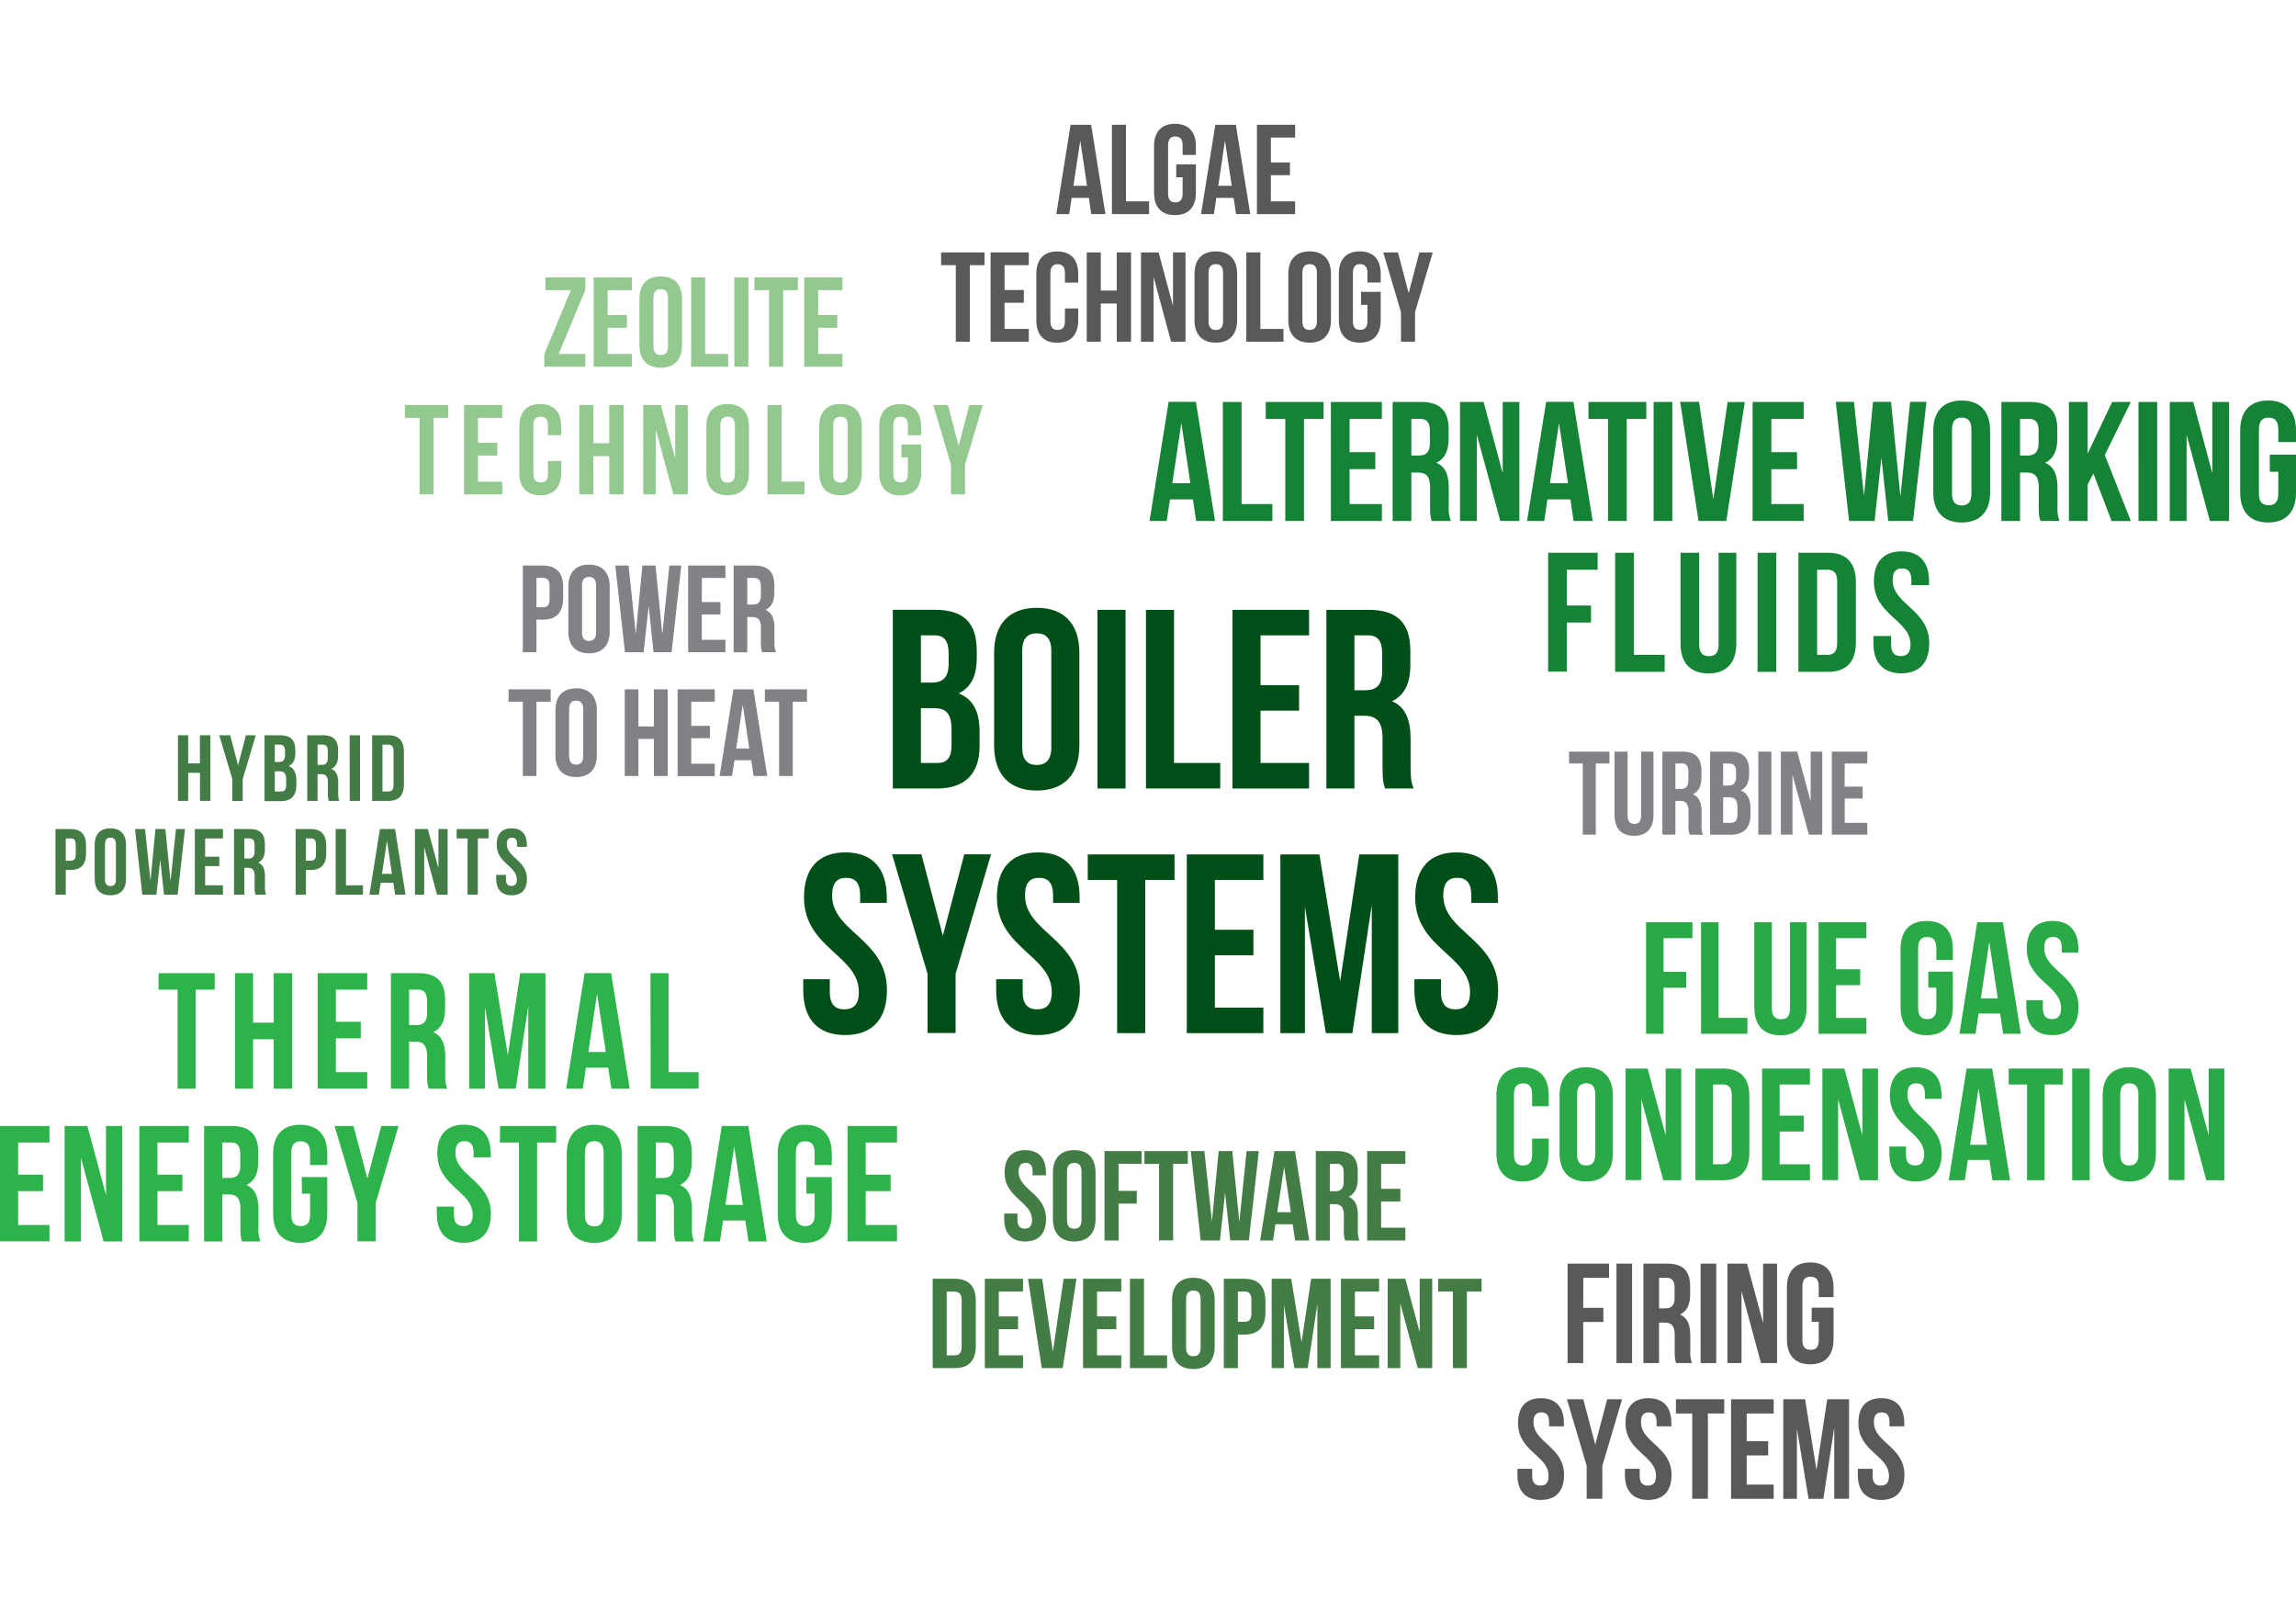 <svg xmlns="http://www.w3.org/2000/svg" viewBox="0 0 841.89 595.28"><defs><style>.cls-1{fill:#004f18;}.cls-2{fill:#2cb34a;}.cls-3{fill:#93c98f;}.cls-4{fill:#58595b;}.cls-5{fill:#437c44;}.cls-6{fill:#808285;}.cls-7{fill:#29aa47;}.cls-8{fill:#158335;}</style></defs><title>Effect_of_our_ERK_Tubes_tabelle_mobil</title><g id="Layer_12" data-name="Layer 12"><path class="cls-1" d="M358.16,238.64V241c0,6.74-2.05,11-6.64,13.2,5.52,2.15,7.67,7.11,7.67,14v5.34c0,10.11-5.33,15.53-15.62,15.53H327.38v-65.5h15.53C353.58,223.58,358.16,228.54,358.16,238.64Zm-20.49-5.71v17.32h4c3.84,0,6.18-1.69,6.18-6.93v-3.65c0-4.68-1.59-6.74-5.24-6.74Zm0,26.68v20.11h5.9c3.46,0,5.33-1.59,5.33-6.45v-5.71c0-6.08-2-7.95-6.64-7.95Z"/><path class="cls-1" d="M364.52,239.3c0-10.48,5.52-16.47,15.63-16.47s15.63,6,15.63,16.47v34.06c0,10.48-5.52,16.47-15.63,16.47s-15.63-6-15.63-16.47ZM374.82,274c0,4.67,2.06,6.45,5.33,6.45s5.34-1.78,5.34-6.45V238.64c0-4.68-2.06-6.45-5.34-6.45s-5.33,1.77-5.33,6.45Z"/><path class="cls-1" d="M402.42,223.58h10.29v65.5H402.42Z"/><path class="cls-1" d="M420.2,223.58h10.29v56.14h16.94v9.36H420.2Z"/><path class="cls-1" d="M462.21,251.18h14.13v9.36H462.21v19.18H480v9.36H451.92v-65.5H480v9.35H462.21Z"/><path class="cls-1" d="M507.87,289.08c-.56-1.68-.93-2.71-.93-8.05V270.74c0-6.08-2.06-8.33-6.74-8.33h-3.56v26.67H486.35v-65.5h15.53c10.67,0,15.26,5,15.26,15.06v5.15c0,6.74-2.15,11.14-6.74,13.29,5.15,2.15,6.83,7.11,6.83,13.94v10.11c0,3.18.1,5.52,1.13,7.95Zm-11.23-56.15v20.12h4c3.84,0,6.17-1.68,6.17-6.92v-6.46c0-4.68-1.59-6.74-5.24-6.74Z"/><path class="cls-1" d="M310,312.5c10,0,15.16,6,15.16,16.47V331H315.4v-2.71c0-4.68-1.87-6.46-5.15-6.46s-5.14,1.78-5.14,6.46c0,13.47,20.12,16,20.12,34.71,0,10.48-5.24,16.47-15.35,16.47s-15.35-6-15.35-16.47v-4h9.74v4.68c0,4.68,2.05,6.36,5.33,6.36s5.33-1.68,5.33-6.36c0-13.48-20.12-16-20.12-34.72C294.81,318.49,300,312.5,310,312.5Z"/><path class="cls-1" d="M340.1,357l-13-43.79h10.76l7.86,29.85,7.86-29.85h9.82L350.4,357v21.72H340.1Z"/><path class="cls-1" d="M380.71,312.5c10,0,15.16,6,15.16,16.47V331h-9.73v-2.71c0-4.68-1.87-6.46-5.15-6.46s-5.14,1.78-5.14,6.46c0,13.47,20.12,16,20.12,34.71,0,10.48-5.24,16.47-15.35,16.47s-15.35-6-15.35-16.47v-4H375v4.68c0,4.68,2.05,6.36,5.33,6.36s5.33-1.68,5.33-6.36c0-13.48-20.12-16-20.12-34.72C365.55,318.49,370.7,312.5,380.71,312.5Z"/><path class="cls-1" d="M398.86,313.25h31.82v9.36H419.92v56.15H409.63V322.61H398.86Z"/><path class="cls-1" d="M445.46,340.86h14.13v9.35H445.46V369.4h17.78v9.36H435.17V313.25h28.07v9.36H445.46Z"/><path class="cls-1" d="M491.41,359.76l7-46.51h14.31v65.51H503v-47l-7.11,47h-9.73l-7.68-46.33v46.33h-9V313.25h14.32Z"/><path class="cls-1" d="M534.07,312.5c10,0,15.17,6,15.17,16.47V331H539.5v-2.71c0-4.68-1.87-6.46-5.14-6.46s-5.15,1.78-5.15,6.46c0,13.47,20.12,16,20.12,34.71,0,10.48-5.24,16.47-15.35,16.47s-15.35-6-15.35-16.47v-4h9.74v4.68c0,4.68,2.06,6.36,5.33,6.36s5.34-1.68,5.34-6.36c0-13.48-20.12-16-20.12-34.72C518.92,318.49,524.06,312.5,534.07,312.5Z"/><path class="cls-2" d="M58.16,356.77H78.72v6.05h-7V399.1H65.12V362.82h-7Z"/><path class="cls-2" d="M92.81,399.1H86.16V356.77h6.65v18.15h7.56V356.77h6.77V399.1h-6.77V381H92.81Z"/><path class="cls-2" d="M123.16,374.61h9.13v6.05h-9.13v12.4h11.49v6H116.51V356.77h18.14v6.05H123.16Z"/><path class="cls-2" d="M157.2,399.1c-.36-1.09-.6-1.75-.6-5.2v-6.65c0-3.93-1.33-5.38-4.36-5.38H150V399.1h-6.66V356.77h10c6.89,0,9.86,3.21,9.86,9.74v3.33c0,4.35-1.39,7.19-4.36,8.58,3.33,1.39,4.42,4.6,4.42,9V394a12.54,12.54,0,0,0,.72,5.14ZM150,362.82v13h2.6c2.47,0,4-1.09,4-4.47v-4.17c0-3-1-4.36-3.39-4.36Z"/><path class="cls-2" d="M186.22,386.83l4.54-30.06H200V399.1h-6.29V368.75l-4.59,30.35h-6.29l-5-29.93V399.1h-5.81V356.77h9.26Z"/><path class="cls-2" d="M230.9,399.1h-6.71L223,391.42h-8.16l-1.15,7.68h-6.11l6.78-42.33h9.73Zm-15.17-13.42h6.41l-3.21-21.41Z"/><path class="cls-2" d="M238.52,356.77h6.65v36.29h11v6h-17.6Z"/><path class="cls-2" d="M6.65,430.64h9.13v6.05H6.65v12.4H18.14v6H0V412.8H18.14v6.05H6.65Z"/><path class="cls-2" d="M29.69,424.48v30.65h-6V412.8h8.35l6.83,25.34V412.8H44.8v42.33H38Z"/><path class="cls-2" d="M57.74,430.64h9.13v6.05H57.74v12.4H69.23v6H51.09V412.8H69.23v6.05H57.74Z"/><path class="cls-2" d="M88.76,455.13c-.36-1.09-.61-1.75-.61-5.2v-6.65c0-3.93-1.33-5.38-4.35-5.38H81.5v17.23H74.85V412.8h10c6.89,0,9.85,3.21,9.85,9.74v3.33c0,4.35-1.39,7.19-4.35,8.58,3.33,1.39,4.42,4.6,4.42,9V450a12.54,12.54,0,0,0,.72,5.14ZM81.5,418.85v13h2.6c2.48,0,4-1.09,4-4.47v-4.17c0-3-1-4.36-3.38-4.36Z"/><path class="cls-2" d="M110.65,431.55H120V445c0,6.78-3.39,10.65-9.92,10.65s-9.92-3.87-9.92-10.65V423c0-6.77,3.39-10.64,9.92-10.64S120,416.19,120,423v4.12h-6.29v-4.54c0-3-1.33-4.17-3.45-4.17s-3.44,1.15-3.44,4.17V445.4c0,3,1.33,4.11,3.44,4.11s3.45-1.09,3.45-4.11v-7.8h-3Z"/><path class="cls-2" d="M131.08,441.1l-8.4-28.3h6.95l5.08,19.29,5.08-19.29h6.35l-8.41,28.3v14h-6.65Z"/><path class="cls-2" d="M170.14,412.32c6.47,0,9.8,3.87,9.8,10.64v1.33h-6.29v-1.75c0-3-1.21-4.17-3.33-4.17s-3.32,1.15-3.32,4.17c0,8.71,13,10.34,13,22.43,0,6.78-3.39,10.65-9.92,10.65s-9.92-3.87-9.92-10.65v-2.6h6.29v3c0,3,1.33,4.11,3.45,4.11s3.44-1.09,3.44-4.11c0-8.71-13-10.34-13-22.44C160.34,416.19,163.67,412.32,170.14,412.32Z"/><path class="cls-2" d="M183.38,412.8h20.56v6.05h-7v36.28h-6.65V418.85h-7Z"/><path class="cls-2" d="M207.81,423c0-6.77,3.56-10.64,10.09-10.64S228,416.19,228,423v22c0,6.78-3.57,10.65-10.1,10.65s-10.09-3.87-10.09-10.65Zm6.65,22.44c0,3,1.33,4.17,3.44,4.17s3.45-1.15,3.45-4.17V422.54c0-3-1.33-4.17-3.45-4.17s-3.44,1.15-3.44,4.17Z"/><path class="cls-2" d="M247.71,455.13c-.36-1.09-.6-1.75-.6-5.2v-6.65c0-3.93-1.33-5.38-4.36-5.38h-2.29v17.23H233.8V412.8h10c6.9,0,9.86,3.21,9.86,9.74v3.33c0,4.35-1.39,7.19-4.36,8.58,3.33,1.39,4.42,4.6,4.42,9V450a12.54,12.54,0,0,0,.72,5.14Zm-7.25-36.28v13h2.6c2.48,0,4-1.09,4-4.47v-4.17c0-3-1-4.36-3.39-4.36Z"/><path class="cls-2" d="M281.15,455.13h-6.71l-1.15-7.68h-8.17L264,455.13h-6.11l6.77-42.33h9.74ZM266,441.71h6.41l-3.2-21.41Z"/><path class="cls-2" d="M295.66,431.55H305V445c0,6.78-3.38,10.65-9.92,10.65s-9.91-3.87-9.91-10.65V423c0-6.77,3.38-10.64,9.91-10.64S305,416.19,305,423v4.12h-6.29v-4.54c0-3-1.33-4.17-3.44-4.17s-3.45,1.15-3.45,4.17V445.4c0,3,1.33,4.11,3.45,4.11s3.44-1.09,3.44-4.11v-7.8h-3Z"/><path class="cls-2" d="M317.43,430.64h9.13v6.05h-9.13v12.4h11.48v6H310.77V412.8h18.14v6.05H317.43Z"/><path class="cls-3" d="M214.62,101.71v4.58l-9.78,23.48h9.78v4.68H199.56v-4.58l9.77-23.49H200v-4.67Z"/><path class="cls-3" d="M222.81,115.51h7.06v4.67h-7.06v9.59h8.88v4.68h-14V101.71h14v4.67h-8.88Z"/><path class="cls-3" d="M234.46,109.57c0-5.24,2.76-8.24,7.81-8.24s7.81,3,7.81,8.24v17c0,5.24-2.76,8.24-7.81,8.24s-7.81-3-7.81-8.24Zm5.14,17.35c0,2.34,1,3.23,2.67,3.23s2.67-.89,2.67-3.23V109.24c0-2.34-1-3.23-2.67-3.23s-2.67.89-2.67,3.23Z"/><path class="cls-3" d="M253.41,101.71h5.14v28.06H267v4.68H253.41Z"/><path class="cls-3" d="M269.27,101.71h5.14v32.74h-5.14Z"/><path class="cls-3" d="M276.66,101.71h15.9v4.67h-5.38v28.07H282V106.38h-5.38Z"/><path class="cls-3" d="M300,115.51H307v4.67H300v9.59h8.89v4.68h-14V101.71h14v4.67H300Z"/><path class="cls-3" d="M148.47,148.49h15.9v4.68H159v28.07h-5.15V153.17h-5.37Z"/><path class="cls-3" d="M175.27,162.29h7.07V167h-7.07v9.59h8.89v4.68h-14V148.49h14v4.68h-8.89Z"/><path class="cls-3" d="M205.78,169v4.35c0,5.24-2.62,8.23-7.68,8.23s-7.67-3-7.67-8.23v-17c0-5.24,2.62-8.23,7.67-8.23s7.68,3,7.68,8.23v3.18h-4.87V156c0-2.34-1-3.22-2.67-3.22s-2.66.88-2.66,3.22v17.69c0,2.33,1,3.18,2.66,3.18s2.67-.85,2.67-3.18V169Z"/><path class="cls-3" d="M217.57,181.24h-5.15V148.49h5.15v14h5.84v-14h5.24v32.75h-5.24v-14h-5.84Z"/><path class="cls-3" d="M240.49,157.52v23.72h-4.63V148.49h6.45l5.29,19.6v-19.6h4.58v32.75H246.9Z"/><path class="cls-3" d="M259,156.35c0-5.24,2.76-8.23,7.81-8.23s7.82,3,7.82,8.23v17c0,5.24-2.76,8.23-7.82,8.23s-7.81-3-7.81-8.23Zm5.15,17.36c0,2.33,1,3.22,2.66,3.22s2.67-.89,2.67-3.22V156c0-2.34-1-3.22-2.67-3.22s-2.66.88-2.66,3.22Z"/><path class="cls-3" d="M281.43,148.49h5.14v28.07H295v4.68H281.43Z"/><path class="cls-3" d="M300.38,156.35c0-5.24,2.76-8.23,7.81-8.23s7.81,3,7.81,8.23v17c0,5.24-2.76,8.23-7.81,8.23s-7.81-3-7.81-8.23Zm5.14,17.36c0,2.33,1,3.22,2.67,3.22s2.66-.89,2.66-3.22V156c0-2.34-1-3.22-2.66-3.22s-2.67.88-2.67,3.22Z"/><path class="cls-3" d="M330.55,163h7.21v10.39c0,5.24-2.62,8.23-7.68,8.23s-7.67-3-7.67-8.23v-17c0-5.24,2.62-8.23,7.67-8.23s7.68,3,7.68,8.23v3.18h-4.87V156c0-2.34-1-3.22-2.67-3.22s-2.66.88-2.66,3.22v17.69c0,2.33,1,3.18,2.66,3.18s2.67-.85,2.67-3.18v-6h-2.34Z"/><path class="cls-3" d="M348.71,170.38l-6.51-21.89h5.38l3.93,14.92,3.93-14.92h4.91l-6.5,21.89v10.86h-5.14Z"/><path class="cls-4" d="M405.33,78.49h-5.19l-.89-5.94h-6.31l-.89,5.94h-4.73l5.24-32.74h7.54ZM393.59,68.11h5l-2.48-16.56Z"/><path class="cls-4" d="M407.72,45.75h5.15V73.81h8.47v4.68H407.72Z"/><path class="cls-4" d="M431.3,60.25h7.21V70.63c0,5.24-2.62,8.24-7.68,8.24s-7.67-3-7.67-8.24v-17c0-5.24,2.62-8.24,7.67-8.24s7.68,3,7.68,8.24v3.18h-4.87V53.28c0-2.34-1-3.23-2.67-3.23s-2.66.89-2.66,3.23V71c0,2.34,1,3.18,2.66,3.18s2.67-.84,2.67-3.18v-6H431.3Z"/><path class="cls-4" d="M458.44,78.49h-5.2l-.89-5.94H446l-.89,5.94h-4.72l5.24-32.74h7.53ZM446.7,68.11h4.95l-2.48-16.56Z"/><path class="cls-4" d="M466,59.55H473v4.67H466v9.59h8.89v4.68h-14V45.75h14v4.68H466Z"/><path class="cls-4" d="M345.06,92.53H361v4.68h-5.38v28.07h-5.15V97.21h-5.37Z"/><path class="cls-4" d="M368.35,106.33h7.07V111h-7.07v9.59h8.89v4.68h-14V92.53h14v4.68h-8.89Z"/><path class="cls-4" d="M395.35,113.07v4.35c0,5.24-2.62,8.23-7.68,8.23s-7.67-3-7.67-8.23v-17c0-5.24,2.62-8.23,7.67-8.23s7.68,3,7.68,8.23v3.18h-4.87v-3.51c0-2.34-1-3.22-2.66-3.22s-2.67.88-2.67,3.22v17.69c0,2.33,1,3.18,2.67,3.18s2.66-.85,2.66-3.18v-4.68Z"/><path class="cls-4" d="M403.63,125.28h-5.15V92.53h5.15v14h5.85v-14h5.24v32.75h-5.24v-14h-5.85Z"/><path class="cls-4" d="M423,101.56v23.72h-4.63V92.53h6.46l5.28,19.6V92.53h4.59v32.75h-5.29Z"/><path class="cls-4" d="M438,100.39c0-5.24,2.76-8.23,7.81-8.23s7.81,3,7.81,8.23v17c0,5.24-2.76,8.23-7.81,8.23s-7.81-3-7.81-8.23Zm5.14,17.36c0,2.33,1,3.22,2.67,3.22s2.66-.89,2.66-3.22V100.06c0-2.34-1-3.22-2.66-3.22s-2.67.88-2.67,3.22Z"/><path class="cls-4" d="M457,92.53h5.15V120.6h8.47v4.68H457Z"/><path class="cls-4" d="M472.4,100.39c0-5.24,2.76-8.23,7.81-8.23s7.82,3,7.82,8.23v17c0,5.24-2.76,8.23-7.82,8.23s-7.81-3-7.81-8.23Zm5.15,17.36c0,2.33,1,3.22,2.66,3.22s2.67-.89,2.67-3.22V100.06c0-2.34-1-3.22-2.67-3.22s-2.66.88-2.66,3.22Z"/><path class="cls-4" d="M499.07,107h7.2v10.39c0,5.24-2.62,8.23-7.67,8.23s-7.67-3-7.67-8.23v-17c0-5.24,2.62-8.23,7.67-8.23s7.67,3,7.67,8.23v3.18h-4.86v-3.51c0-2.34-1-3.22-2.67-3.22s-2.66.88-2.66,3.22v17.69c0,2.33,1,3.18,2.66,3.18s2.67-.85,2.67-3.18v-6h-2.34Z"/><path class="cls-4" d="M513.71,114.43l-6.5-21.9h5.38l3.93,14.92,3.93-14.92h4.91l-6.5,21.9v10.85h-5.15Z"/><path class="cls-5" d="M375.94,421.66c5,0,7.58,3,7.58,8.24v1h-4.87v-1.35c0-2.34-.94-3.23-2.57-3.23s-2.58.89-2.58,3.23c0,6.73,10.06,8,10.06,17.35,0,5.24-2.62,8.24-7.67,8.24s-7.67-3-7.67-8.24v-2h4.86v2.34c0,2.34,1,3.18,2.67,3.18s2.67-.84,2.67-3.18c0-6.74-10.06-8-10.06-17.35C368.36,424.66,370.93,421.66,375.94,421.66Z"/><path class="cls-5" d="M386.09,429.9c0-5.24,2.76-8.24,7.81-8.24s7.81,3,7.81,8.24v17c0,5.24-2.76,8.24-7.81,8.24s-7.81-3-7.81-8.24Zm5.15,17.35c0,2.34,1,3.23,2.66,3.23s2.67-.89,2.67-3.23V429.57c0-2.34-1-3.23-2.67-3.23s-2.66.89-2.66,3.23Z"/><path class="cls-5" d="M410.18,436.59h6.65v4.67h-6.65v13.52H405V422h13.61v4.68h-8.47Z"/><path class="cls-5" d="M419.64,422h15.9v4.68h-5.38v28.06H425V426.72h-5.38Z"/><path class="cls-5" d="M449.2,437.33l-1.87,17.45h-7.06L436.62,422h5l2.76,25.82L446.86,422h5l2.57,26,2.67-26h4.49l-3.65,32.74h-6.83Z"/><path class="cls-5" d="M480.08,454.78h-5.19l-.89-5.94h-6.32l-.89,5.94h-4.72L467.31,422h7.53ZM468.34,444.4h5l-2.48-16.56Z"/><path class="cls-5" d="M493.23,454.78a10,10,0,0,1-.47-4v-5.15c0-3-1-4.16-3.37-4.16h-1.78v13.33h-5.14V422h7.76c5.34,0,7.63,2.48,7.63,7.53v2.57c0,3.37-1.08,5.57-3.37,6.64,2.57,1.08,3.41,3.56,3.41,7v5.06a9.51,9.51,0,0,0,.57,4Zm-5.62-28.06v10h2c1.92,0,3.09-.84,3.09-3.46v-3.23c0-2.34-.79-3.36-2.62-3.36Z"/><path class="cls-5" d="M506.42,435.84h7.06v4.67h-7.06v9.59h8.89v4.68h-14V422h14v4.68h-8.89Z"/><path class="cls-5" d="M342,468.82h8.14c5.14,0,7.67,2.86,7.67,8.1v16.55c0,5.24-2.53,8.1-7.67,8.1H342Zm5.14,4.68v23.39H350c1.64,0,2.62-.84,2.62-3.18v-17c0-2.34-1-3.18-2.62-3.18Z"/><path class="cls-5" d="M366.23,482.62h7.06v4.68h-7.06v9.59h8.89v4.68h-14V468.82h14v4.68h-8.89Z"/><path class="cls-5" d="M386.07,495.53,390,468.82h4.72l-5.05,32.75H382l-5.06-32.75h5.2Z"/><path class="cls-5" d="M402.25,482.62h7.07v4.68h-7.07v9.59h8.89v4.68h-14V468.82h14v4.68h-8.89Z"/><path class="cls-5" d="M414.33,468.82h5.14v28.07h8.47v4.68H414.33Z"/><path class="cls-5" d="M429.77,476.68c0-5.24,2.75-8.23,7.81-8.23s7.81,3,7.81,8.23v17c0,5.24-2.76,8.23-7.81,8.23s-7.81-3-7.81-8.23ZM434.91,494c0,2.33,1,3.22,2.67,3.22s2.66-.89,2.66-3.22V476.35c0-2.34-1-3.22-2.66-3.22s-2.67.88-2.67,3.22Z"/><path class="cls-5" d="M464,476.92v4.25c0,5.24-2.52,8.1-7.67,8.1h-2.43v12.3h-5.15V468.82h7.58C461.44,468.82,464,471.68,464,476.92Zm-10.1-3.42v11.09h2.43c1.64,0,2.53-.75,2.53-3.09v-4.91c0-2.34-.89-3.09-2.53-3.09Z"/><path class="cls-5" d="M477.25,492.07l3.51-23.25h7.15v32.75h-4.86V478.09l-3.55,23.48h-4.87l-3.84-23.16v23.16H466.3V468.82h7.16Z"/><path class="cls-5" d="M496.81,482.62h7.06v4.68h-7.06v9.59h8.88v4.68h-14V468.82h14v4.68h-8.88Z"/><path class="cls-5" d="M513.46,477.85v23.72h-4.63V468.82h6.46l5.28,19.6v-19.6h4.59v32.75h-5.29Z"/><path class="cls-5" d="M527.36,468.82h15.9v4.68h-5.38v28.07h-5.14V473.5h-5.38Z"/><path class="cls-6" d="M575.34,275.56h14.8v4.35h-5V306h-4.78V279.91h-5Z"/><path class="cls-6" d="M596.8,275.56v23.5c0,2.18,1,3,2.48,3s2.48-.78,2.48-3v-23.5h4.53v23.2c0,4.87-2.44,7.66-7.14,7.66s-7.14-2.79-7.14-7.66v-23.2Z"/><path class="cls-6" d="M619.57,306a9.23,9.23,0,0,1-.44-3.75V297.5c0-2.83-1-3.88-3.13-3.88h-1.66V306h-4.78V275.56h7.22c5,0,7.09,2.31,7.09,7V285c0,3.14-1,5.18-3.13,6.18,2.39,1,3.18,3.31,3.18,6.49v4.7a9,9,0,0,0,.52,3.7Zm-5.23-26.12v9.36h1.87c1.79,0,2.88-.78,2.88-3.22v-3c0-2.18-.74-3.14-2.44-3.14Z"/><path class="cls-6" d="M641.37,282.57v1.09c0,3.13-1,5.13-3.09,6.13,2.57,1,3.57,3.31,3.57,6.53v2.48c0,4.7-2.48,7.23-7.27,7.23h-7.52V275.56h7.22C639.24,275.56,641.37,277.87,641.37,282.57Zm-9.53-2.66V288h1.87c1.79,0,2.88-.79,2.88-3.23v-1.69c0-2.18-.74-3.14-2.44-3.14Zm0,12.41v9.35h2.74c1.61,0,2.49-.73,2.49-3V296c0-2.83-.92-3.7-3.09-3.7Z"/><path class="cls-6" d="M644.73,275.56h4.79V306h-4.79Z"/><path class="cls-6" d="M657.26,284V306H653V275.56h6l4.92,18.24V275.56h4.26V306h-4.91Z"/><path class="cls-6" d="M676.37,288.4H683v4.35h-6.58v8.92h8.27V306h-13V275.56h13v4.35h-8.27Z"/><path class="cls-6" d="M206.5,215.19v4.13c0,5.09-2.45,7.86-7.44,7.86H196.7v11.93h-5V207.34h7.36C204.05,207.34,206.5,210.11,206.5,215.19Zm-9.8-3.31v10.76h2.36c1.59,0,2.45-.73,2.45-3v-4.77c0-2.26-.86-3-2.45-3Z"/><path class="cls-6" d="M208.4,215c0-5.09,2.68-8,7.58-8s7.58,2.9,7.58,8v16.52c0,5.08-2.67,8-7.58,8s-7.58-2.91-7.58-8Zm5,16.83c0,2.28,1,3.14,2.58,3.14s2.59-.86,2.59-3.14V214.65c0-2.27-1-3.13-2.59-3.13s-2.58.86-2.58,3.13Z"/><path class="cls-6" d="M237.86,222.18,236,239.11h-6.85l-3.54-31.77h4.85l2.68,25.06,2.41-25.06h4.81l2.5,25.24,2.58-25.24h4.36l-3.54,31.77h-6.63Z"/><path class="cls-6" d="M257.33,220.73h6.85v4.54h-6.85v9.3H266v4.54H252.33V207.34H266v4.54h-8.62Z"/><path class="cls-6" d="M279.47,239.11a9.79,9.79,0,0,1-.45-3.9v-5c0-2.95-1-4-3.27-4H274v12.93h-5V207.34h7.54c5.17,0,7.4,2.41,7.4,7.31v2.49c0,3.27-1.05,5.41-3.27,6.45,2.49,1,3.31,3.45,3.31,6.76v4.9a9.33,9.33,0,0,0,.55,3.86ZM274,211.88v9.76h2c1.86,0,3-.82,3-3.36v-3.13c0-2.27-.77-3.27-2.54-3.27Z"/><path class="cls-6" d="M186.48,252.72h15.44v4.54H196.7V284.5h-5V257.26h-5.22Z"/><path class="cls-6" d="M203.68,260.35c0-5.09,2.68-8,7.58-8s7.58,2.9,7.58,8v16.52c0,5.08-2.67,8-7.58,8s-7.58-2.91-7.58-8Zm5,16.84c0,2.27,1,3.13,2.58,3.13s2.59-.86,2.59-3.13V260c0-2.27-1-3.13-2.59-3.13s-2.58.86-2.58,3.13Z"/><path class="cls-6" d="M234.09,284.5h-5V252.72h5v13.62h5.67V252.72h5.09V284.5h-5.09V270.88h-5.67Z"/><path class="cls-6" d="M253.47,266.11h6.85v4.54h-6.85V280h8.62v4.54H248.47V252.72h13.62v4.54h-8.62Z"/><path class="cls-6" d="M281.33,284.5h-5l-.87-5.77H269.3l-.86,5.77h-4.58l5.08-31.78h7.31Zm-11.39-10.08h4.81l-2.4-16.07Z"/><path class="cls-6" d="M280.47,252.72H295.9v4.54h-5.22V284.5h-5V257.26h-5.22Z"/><path class="cls-7" d="M610,356.28h8.31v5.85H610V379h-6.43V338.1h17v5.84H610Z"/><path class="cls-7" d="M623.73,338.1h6.43v35.08h10.58V379h-17Z"/><path class="cls-7" d="M649.69,338.1v31.57c0,2.93,1.29,4,3.34,4s3.33-1,3.33-4V338.1h6.08v31.16c0,6.55-3.28,10.29-9.59,10.29s-9.59-3.74-9.59-10.29V338.1Z"/><path class="cls-7" d="M673.26,355.35h8.83v5.84h-8.83v12h11.11V379H666.83V338.1h17.54v5.84H673.26Z"/><path class="cls-7" d="M707.06,356.22h9v13c0,6.55-3.28,10.3-9.59,10.3s-9.59-3.75-9.59-10.3V347.92c0-6.55,3.27-10.29,9.59-10.29s9.59,3.74,9.59,10.29v4H710v-4.39c0-2.92-1.29-4-3.34-4s-3.33,1.11-3.33,4v22.1c0,2.93,1.29,4,3.33,4s3.34-1,3.34-4v-7.54h-2.93Z"/><path class="cls-7" d="M741,379h-6.49l-1.11-7.43h-7.89L724.38,379h-5.91L725,338.1h9.41Zm-14.67-13h6.19l-3.1-20.7Z"/><path class="cls-7" d="M752.62,337.63c6.26,0,9.47,3.74,9.47,10.29v1.29H756v-1.7c0-2.92-1.17-4-3.21-4s-3.22,1.11-3.22,4c0,8.42,12.57,10,12.57,21.69,0,6.55-3.27,10.3-9.59,10.3S743,375.75,743,369.2v-2.51h6.08v2.92c0,2.93,1.29,4,3.34,4s3.33-1,3.33-4c0-8.42-12.57-10-12.57-21.69C743.15,341.37,746.36,337.63,752.62,337.63Z"/><path class="cls-7" d="M567.88,417.42v5.44c0,6.55-3.28,10.29-9.59,10.29s-9.59-3.74-9.59-10.29V401.57c0-6.54,3.27-10.29,9.59-10.29s9.59,3.75,9.59,10.29v4H561.8v-4.39c0-2.92-1.29-4-3.34-4s-3.33,1.11-3.33,4v22.11c0,2.92,1.29,4,3.33,4s3.34-1.05,3.34-4v-5.85Z"/><path class="cls-7" d="M571.86,401.57c0-6.54,3.45-10.29,9.76-10.29s9.77,3.75,9.77,10.29v21.29c0,6.55-3.45,10.29-9.77,10.29s-9.76-3.74-9.76-10.29Zm6.43,21.7c0,2.92,1.28,4,3.33,4s3.33-1.11,3.33-4V401.16c0-2.92-1.28-4-3.33-4s-3.33,1.11-3.33,4Z"/><path class="cls-7" d="M601.86,403v29.64h-5.79V391.75h8.07l6.61,24.5v-24.5h5.72v40.93h-6.6Z"/><path class="cls-7" d="M621.68,391.75h10.18c6.43,0,9.59,3.57,9.59,10.12v20.7c0,6.55-3.16,10.11-9.59,10.11H621.68Zm6.44,5.85v29.23h3.62c2,0,3.27-1.05,3.27-4V401.57c0-2.92-1.22-4-3.27-4Z"/><path class="cls-7" d="M652.56,409h8.83v5.85h-8.83v12h11.11v5.85H646.13V391.75h17.54v5.85H652.56Z"/><path class="cls-7" d="M674,403v29.64h-5.78V391.75h8.06l6.61,24.5v-24.5h5.73v40.93H682Z"/><path class="cls-7" d="M702.44,391.28c6.26,0,9.48,3.75,9.48,10.29v1.29h-6.09v-1.7c0-2.92-1.16-4-3.21-4s-3.22,1.11-3.22,4c0,8.43,12.57,10,12.57,21.7,0,6.55-3.27,10.29-9.59,10.29s-9.59-3.74-9.59-10.29v-2.52h6.09v2.93c0,2.92,1.28,4,3.33,4s3.33-1.05,3.33-4c0-8.42-12.57-10-12.57-21.7C693,395,696.19,391.28,702.44,391.28Z"/><path class="cls-7" d="M737.06,432.68h-6.49l-1.11-7.42h-7.89l-1.11,7.42h-5.91l6.55-40.93h9.41Zm-14.67-13h6.19l-3.1-20.7Z"/><path class="cls-7" d="M736.54,391.75h19.88v5.85H749.7v35.08h-6.43V397.6h-6.73Z"/><path class="cls-7" d="M759.82,391.75h6.43v40.93h-6.43Z"/><path class="cls-7" d="M771,401.57c0-6.54,3.45-10.29,9.77-10.29s9.76,3.75,9.76,10.29v21.29c0,6.55-3.45,10.29-9.76,10.29S771,429.41,771,422.86Zm6.44,21.7c0,2.92,1.28,4,3.33,4s3.33-1.11,3.33-4V401.16c0-2.92-1.28-4-3.33-4s-3.33,1.11-3.33,4Z"/><path class="cls-7" d="M801,403v29.64H795.2V391.75h8.06l6.61,24.5v-24.5h5.73v40.93H809Z"/><path class="cls-8" d="M445.53,191H438.6l-1.18-7.92H429L427.81,191h-6.3l7-43.67h10Zm-15.66-13.85h6.61l-3.31-22.08Z"/><path class="cls-8" d="M448.39,147.36h6.87v37.43h11.29V191H448.39Z"/><path class="cls-8" d="M464.12,147.36h21.21v6.24h-7.18V191h-6.86V153.6h-7.17Z"/><path class="cls-8" d="M494.87,165.77h9.42V172h-9.42v12.79h11.85V191H488V147.36h18.71v6.24H494.87Z"/><path class="cls-8" d="M525,191c-.37-1.12-.62-1.81-.62-5.36V178.8c0-4.05-1.38-5.55-4.49-5.55h-2.38V191h-6.86V147.36H521c7.11,0,10.17,3.31,10.17,10v3.44c0,4.49-1.44,7.42-4.5,8.86,3.44,1.43,4.56,4.74,4.56,9.29v6.74A12.78,12.78,0,0,0,532,191Zm-7.49-37.43V167h2.69c2.55,0,4.11-1.12,4.11-4.61v-4.31c0-3.12-1.06-4.49-3.49-4.49Z"/><path class="cls-8" d="M541.53,159.4V191h-6.18V147.36H544l7,26.14V147.36h6.12V191h-7Z"/><path class="cls-8" d="M584,191H577l-1.18-7.92h-8.42L566.23,191h-6.3l7-43.67h10Zm-15.66-13.85h6.61l-3.3-22.08Z"/><path class="cls-8" d="M582.45,147.36h21.21v6.24h-7.17V191h-6.86V153.6h-7.18Z"/><path class="cls-8" d="M606.34,147.36h6.86V191h-6.86Z"/><path class="cls-8" d="M628.24,183l5.24-35.62h6.3L633,191H622.81l-6.74-43.67H623Z"/><path class="cls-8" d="M649.51,165.77h9.42V172h-9.42v12.79h11.85V191H642.65V147.36h18.71v6.24H649.51Z"/><path class="cls-8" d="M689.87,167.76,687.38,191H678l-4.87-43.67h6.67l3.68,34.44,3.31-34.44h6.61l3.44,34.69,3.55-34.69h6L701.47,191h-9.1Z"/><path class="cls-8" d="M708.89,157.84c0-7,3.68-11,10.42-11s10.42,4,10.42,11v22.71c0,7-3.68,11-10.42,11s-10.42-4-10.42-11ZM715.76,181c0,3.12,1.37,4.3,3.55,4.3s3.56-1.18,3.56-4.3V157.4c0-3.11-1.37-4.3-3.56-4.3s-3.55,1.19-3.55,4.3Z"/><path class="cls-8" d="M748.19,191c-.37-1.12-.62-1.81-.62-5.36V178.8c0-4.05-1.37-5.55-4.49-5.55h-2.37V191h-6.86V147.36H744.2c7.11,0,10.17,3.31,10.17,10v3.44c0,4.49-1.43,7.42-4.49,8.86,3.43,1.43,4.55,4.74,4.55,9.29v6.74a13,13,0,0,0,.75,5.3Zm-7.48-37.43V167h2.68c2.56,0,4.12-1.12,4.12-4.61v-4.31c0-3.12-1.06-4.49-3.49-4.49Z"/><path class="cls-8" d="M767.6,173.63l-2.13,4V191h-6.86V147.36h6.86v19l9-19h6.86l-9.54,19.47,9.54,24.2h-7.05Z"/><path class="cls-8" d="M784.13,147.36H791V191h-6.86Z"/><path class="cls-8" d="M801.78,159.4V191H795.6V147.36h8.61l7,26.14V147.36h6.11V191h-7Z"/><path class="cls-8" d="M832.28,166.7h9.61v13.85c0,7-3.5,11-10.23,11s-10.23-4-10.23-11V157.84c0-7,3.49-11,10.23-11s10.23,4,10.23,11v4.24H835.4V157.4c0-3.11-1.37-4.3-3.55-4.3s-3.56,1.19-3.56,4.3V181c0,3.12,1.37,4.24,3.56,4.24s3.55-1.12,3.55-4.24v-8.05h-3.12Z"/><path class="cls-8" d="M574.53,222h8.86v6.24h-8.86v18h-6.86V202.64h18.15v6.24H574.53Z"/><path class="cls-8" d="M592.24,202.64h6.87v37.43H610.4v6.24H592.24Z"/><path class="cls-8" d="M623.06,202.64v33.69c0,3.12,1.37,4.24,3.56,4.24s3.55-1.12,3.55-4.24V202.64h6.49v33.25c0,7-3.49,11-10.23,11s-10.23-4-10.23-11V202.64Z"/><path class="cls-8" d="M644.46,202.64h6.86v43.67h-6.86Z"/><path class="cls-8" d="M659.43,202.64h10.85c6.86,0,10.23,3.8,10.23,10.79v22.09c0,7-3.37,10.79-10.23,10.79H659.43Zm6.86,6.24v31.19h3.87c2.18,0,3.49-1.12,3.49-4.24V213.12c0-3.12-1.31-4.24-3.49-4.24Z"/><path class="cls-8" d="M697.23,202.14c6.68,0,10.11,4,10.11,11v1.37h-6.49v-1.81c0-3.12-1.25-4.3-3.43-4.3s-3.43,1.18-3.43,4.3c0,9,13.41,10.67,13.41,23.15,0,7-3.49,11-10.23,11s-10.24-4-10.24-11v-2.68h6.49v3.12c0,3.12,1.38,4.24,3.56,4.24s3.56-1.12,3.56-4.24c0-9-13.42-10.67-13.42-23.15C687.12,206.13,690.55,202.14,697.23,202.14Z"/><path class="cls-4" d="M580.53,479.47h7.39v5.2h-7.39v15.06h-5.74V463.26H590v5.21h-9.43Z"/><path class="cls-4" d="M592.72,463.26h5.73v36.47h-5.73Z"/><path class="cls-4" d="M614.6,499.73c-.31-.94-.52-1.51-.52-4.48v-5.73c0-3.39-1.15-4.64-3.75-4.64h-2v14.85h-5.73V463.26h8.65c5.94,0,8.49,2.76,8.49,8.39v2.87c0,3.75-1.2,6.19-3.75,7.39,2.86,1.2,3.8,4,3.8,7.77v5.62a10.76,10.76,0,0,0,.63,4.43Zm-6.25-31.26v11.2h2.24c2.14,0,3.44-.93,3.44-3.85v-3.6c0-2.6-.89-3.75-2.92-3.75Z"/><path class="cls-4" d="M623.57,463.26h5.73v36.47h-5.73Z"/><path class="cls-4" d="M638.57,473.32v26.41h-5.16V463.26h7.19l5.89,21.83V463.26h5.11v36.47h-5.89Z"/><path class="cls-4" d="M664.31,479.41h8V491c0,5.84-2.91,9.17-8.54,9.17s-8.55-3.33-8.55-9.17V472c0-5.83,2.92-9.17,8.55-9.17s8.54,3.34,8.54,9.17v3.55h-5.41v-3.91c0-2.61-1.15-3.6-3-3.6s-3,1-3,3.6v19.69c0,2.61,1.14,3.55,3,3.55s3-.94,3-3.55v-6.72h-2.61Z"/><path class="cls-4" d="M565,512.6c5.58,0,8.45,3.33,8.45,9.17v1.14h-5.42V521.4c0-2.6-1-3.59-2.87-3.59s-2.86,1-2.86,3.59c0,7.51,11.2,8.91,11.2,19.33,0,5.84-2.92,9.17-8.55,9.17s-8.54-3.33-8.54-9.17v-2.24h5.42v2.61c0,2.6,1.14,3.54,3,3.54s3-.94,3-3.54c0-7.51-11.21-8.91-11.21-19.33C556.58,515.93,559.45,512.6,565,512.6Z"/><path class="cls-4" d="M581.8,537.4,574.56,513h6l4.38,16.62L589.31,513h5.47l-7.24,24.39v12.09H581.8Z"/><path class="cls-4" d="M604.42,512.6c5.57,0,8.44,3.33,8.44,9.17v1.14h-5.42V521.4c0-2.6-1-3.59-2.87-3.59s-2.86,1-2.86,3.59c0,7.51,11.2,8.91,11.2,19.33,0,5.84-2.92,9.17-8.54,9.17s-8.55-3.33-8.55-9.17v-2.24h5.42v2.61c0,2.6,1.14,3.54,3,3.54s3-.94,3-3.54c0-7.51-11.2-8.91-11.2-19.33C596,515.93,598.84,512.6,604.42,512.6Z"/><path class="cls-4" d="M614.53,513h17.71v5.21h-6v31.27h-5.73V518.22h-6Z"/><path class="cls-4" d="M640.47,528.38h7.87v5.21h-7.87v10.69h9.9v5.21H634.74V513h15.63v5.21h-9.9Z"/><path class="cls-4" d="M666.06,538.91,670,513h8v36.48h-5.42V523.33l-4,26.16h-5.42l-4.27-25.8v25.8h-5V513h8Z"/><path class="cls-4" d="M689.82,512.6c5.57,0,8.44,3.33,8.44,9.17v1.14h-5.42V521.4c0-2.6-1-3.59-2.87-3.59s-2.86,1-2.86,3.59c0,7.51,11.2,8.91,11.2,19.33,0,5.84-2.92,9.17-8.54,9.17s-8.55-3.33-8.55-9.17v-2.24h5.42v2.61c0,2.6,1.14,3.54,3,3.54s3-.94,3-3.54c0-7.51-11.2-8.91-11.2-19.33C681.38,515.93,684.24,512.6,689.82,512.6Z"/><path class="cls-5" d="M69,293.62H65.25V269.56H69v10.31h4.3V269.56h3.85v24.06H73.33V283.31H69Z"/><path class="cls-5" d="M85.19,285.65l-4.78-16.09h4l2.88,11,2.89-11h3.61L89,285.65v8H85.19Z"/><path class="cls-5" d="M108.3,275.09V276c0,2.48-.76,4.06-2.44,4.85,2,.79,2.81,2.61,2.81,5.16v2c0,3.72-2,5.71-5.74,5.71H97V269.56h5.7C106.61,269.56,108.3,271.38,108.3,275.09Zm-7.53-2.1v6.36h1.48c1.41,0,2.27-.61,2.27-2.54v-1.34c0-1.72-.59-2.48-1.93-2.48Zm0,9.8v7.39h2.16c1.28,0,2-.58,2-2.37v-2.1c0-2.23-.72-2.92-2.44-2.92Z"/><path class="cls-5" d="M120.57,293.62a7.35,7.35,0,0,1-.34-2.95v-3.79c0-2.23-.76-3.06-2.48-3.06h-1.3v9.8h-3.79V269.56h5.71c3.92,0,5.6,1.82,5.6,5.53V277c0,2.48-.79,4.09-2.47,4.88,1.89.79,2.51,2.62,2.51,5.13v3.71a7,7,0,0,0,.41,2.92ZM116.45,273v7.4h1.47c1.41,0,2.27-.62,2.27-2.55v-2.37c0-1.72-.58-2.48-1.92-2.48Z"/><path class="cls-5" d="M128.21,269.56H132v24.06h-3.78Z"/><path class="cls-5" d="M136.46,269.56h6c3.78,0,5.64,2.09,5.64,5.94v12.17c0,3.85-1.86,5.95-5.64,5.95h-6Zm3.78,3.43v17.19h2.13c1.2,0,1.93-.61,1.93-2.33V275.33c0-1.72-.73-2.34-1.93-2.34Z"/><path class="cls-5" d="M31.55,309.89V313c0,3.85-1.86,5.94-5.64,5.94H24.12V328H20.34V303.94h5.57C29.69,303.94,31.55,306,31.55,309.89Zm-7.43-2.51v8.15h1.79c1.2,0,1.86-.55,1.86-2.27v-3.61c0-1.72-.66-2.27-1.86-2.27Z"/><path class="cls-5" d="M34.72,309.72c0-3.85,2-6.05,5.74-6.05s5.74,2.2,5.74,6.05v12.51c0,3.85-2,6-5.74,6s-5.74-2.2-5.74-6Zm3.78,12.75c0,1.72.75,2.37,2,2.37s2-.65,2-2.37v-13c0-1.72-.76-2.38-2-2.38s-2,.66-2,2.38Z"/><path class="cls-5" d="M58.75,315.18,57.37,328H52.18L49.5,303.94h3.68l2,19,1.82-19h3.64l1.89,19.12,2-19.12h3.3L65.14,328h-5Z"/><path class="cls-5" d="M75.22,314.08h5.19v3.44H75.22v7.05h6.53V328H71.44V303.94H81.75v3.44H75.22Z"/><path class="cls-5" d="M93.72,328a7.3,7.3,0,0,1-.35-3v-3.78c0-2.24-.75-3.06-2.47-3.06H89.59V328H85.81V303.94h5.71c3.92,0,5.6,1.82,5.6,5.54v1.89c0,2.47-.79,4.09-2.47,4.88,1.89.79,2.51,2.61,2.51,5.12v3.71a7.11,7.11,0,0,0,.41,2.93Zm-4.13-20.63v7.39h1.48c1.41,0,2.27-.62,2.27-2.54v-2.38c0-1.71-.59-2.47-1.93-2.47Z"/><path class="cls-5" d="M119.61,309.89V313c0,3.85-1.86,5.94-5.64,5.94h-1.79V328H108.4V303.94H114C117.75,303.94,119.61,306,119.61,309.89Zm-7.43-2.51v8.15H114c1.2,0,1.86-.55,1.86-2.27v-3.61c0-1.72-.66-2.27-1.86-2.27Z"/><path class="cls-5" d="M123.08,303.94h3.78v20.63h6.23V328h-10Z"/><path class="cls-5" d="M148.7,328h-3.82l-.65-4.37h-4.64l-.66,4.37h-3.47l3.85-24.07h5.54Zm-8.63-7.64h3.64l-1.82-12.17Z"/><path class="cls-5" d="M155.54,310.58V328h-3.4V303.94h4.74l3.89,14.41V303.94h3.37V328h-3.89Z"/><path class="cls-5" d="M167.47,303.94h11.69v3.44h-3.95V328h-3.78V307.38h-4Z"/><path class="cls-5" d="M187.62,303.67c3.68,0,5.57,2.2,5.57,6.05v.75h-3.58v-1c0-1.72-.68-2.38-1.89-2.38s-1.89.66-1.89,2.38c0,4.95,7.39,5.88,7.39,12.75,0,3.85-1.92,6-5.63,6s-5.64-2.2-5.64-6v-1.48h3.57v1.72c0,1.72.76,2.34,2,2.34s2-.62,2-2.34c0-5-7.39-5.88-7.39-12.75C182.05,305.87,183.94,303.67,187.62,303.67Z"/></g></svg>